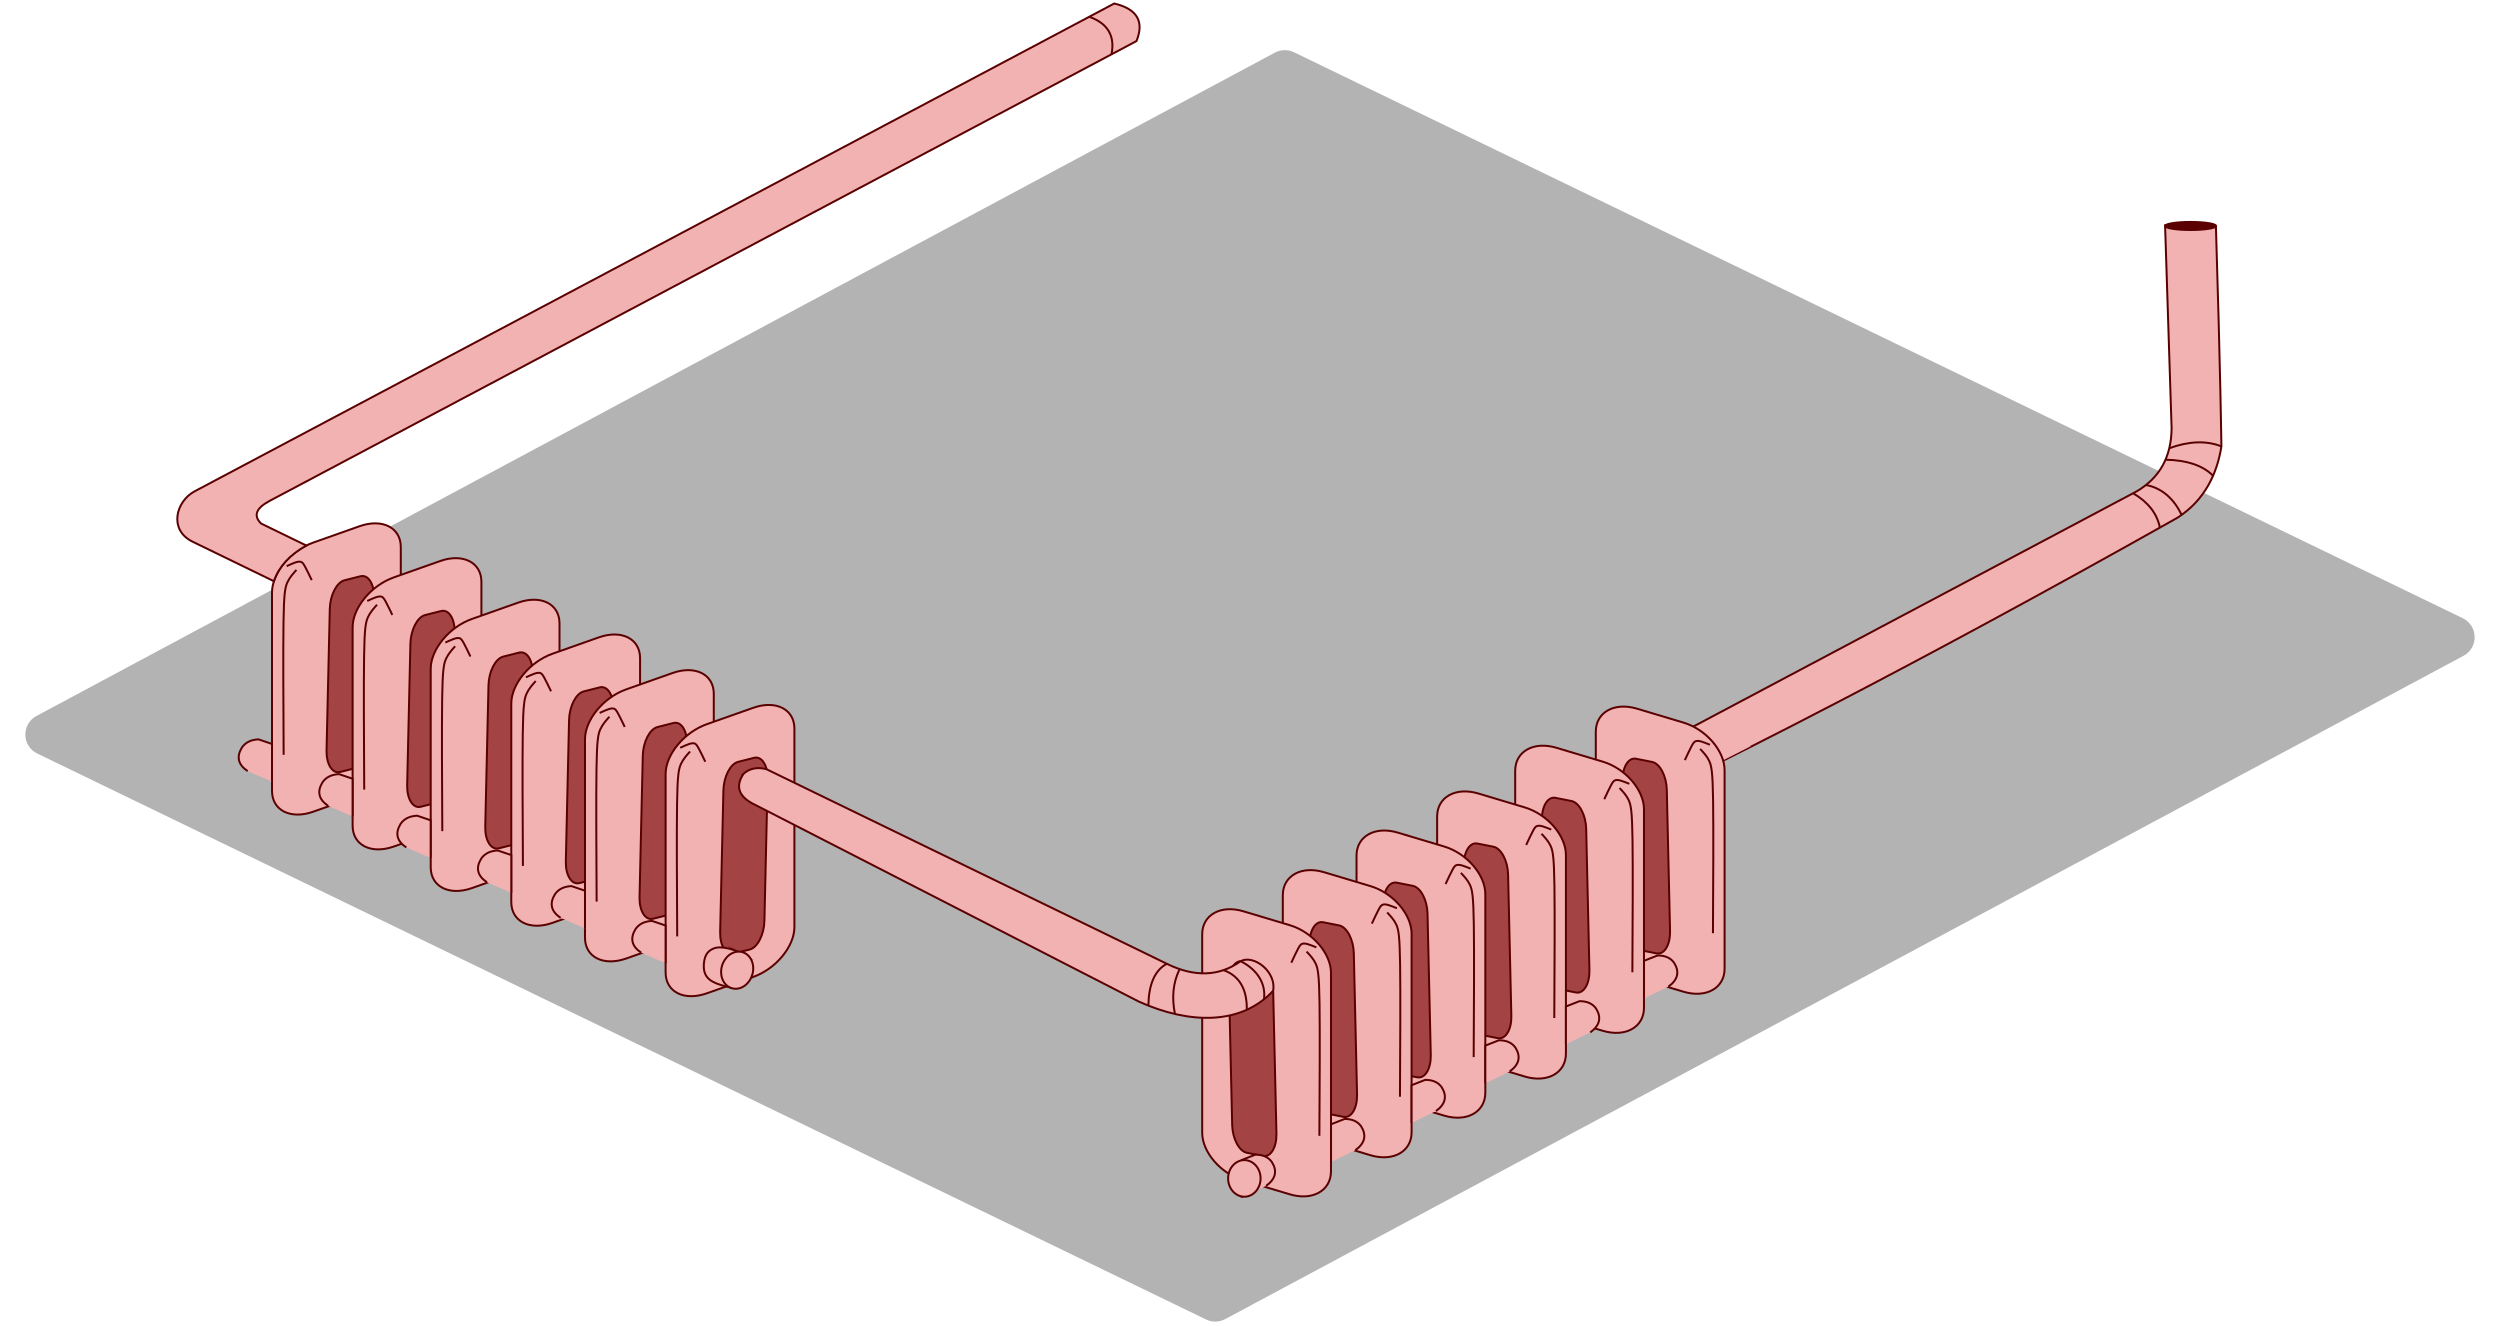 <svg width="711" height="377" viewBox="0 0 711 377" fill="none" xmlns="http://www.w3.org/2000/svg">
<path fill-rule="evenodd" clip-rule="evenodd" d="M368.012 14.862C366.283 14.025 364.257 14.066 362.564 14.973L10.378 203.615C6.057 205.929 6.184 212.168 10.596 214.304L342.999 375.26C344.728 376.097 346.753 376.056 348.447 375.149L700.623 186.507C704.944 184.193 704.816 177.955 700.405 175.818L368.012 14.862Z" fill="#B3B3B3"/>
<path fill-rule="evenodd" clip-rule="evenodd" d="M102.277 149.651L89.068 154.318C82.629 156.591 77.358 162.972 77.358 168.501V224.94C77.358 230.47 82.629 233.128 89.068 230.855L102.277 226.188C108.715 223.916 113.986 217.534 113.986 212.005V155.566C113.986 150.037 108.715 147.379 102.277 149.651Z" fill="#F2B2B2" stroke="#5A0000" stroke-width="0.57" stroke-miterlimit="22.93"/>
<path fill-rule="evenodd" clip-rule="evenodd" d="M102.524 163.885L97.981 165.032C95.764 165.59 93.878 169.263 93.793 173.199L92.871 213.405C92.785 217.342 94.521 220.111 96.728 219.553L101.27 218.407C103.488 217.849 105.373 214.176 105.459 210.24L106.38 170.034C106.466 166.097 104.73 163.327 102.524 163.885Z" fill="#A44343" stroke="#5A0000" stroke-width="0.57" stroke-miterlimit="22.93"/>
<path fill-rule="evenodd" clip-rule="evenodd" d="M70.437 219.31C67.727 217.504 67.181 215.272 68.787 212.624C69.773 211.163 71.337 210.382 73.501 210.27C76.072 211.143 77.358 211.579 77.358 211.579V222.313L70.437 219.31Z" fill="#F2B2B2"/>
<path d="M70.437 219.31C67.727 217.504 67.181 215.272 68.787 212.624C69.773 211.163 71.337 210.382 73.501 210.27C76.072 211.143 77.358 211.579 77.358 211.579V222.313" stroke="#5A0000" stroke-width="0.57" stroke-miterlimit="22.93"/>
<path d="M80.669 214.663C80.583 199.983 80.508 185.292 80.626 177.064C80.744 168.836 81.076 167.071 81.719 165.651C82.373 164.23 83.347 163.155 84.311 162.08" stroke="#5A0000" stroke-width="0.57" stroke-miterlimit="22.93"/>
<path d="M81.525 161.014C82.415 160.609 83.293 160.203 83.979 159.969C84.664 159.736 85.157 159.685 85.532 159.777C85.918 159.878 86.186 160.142 86.689 161.035C87.193 161.927 87.921 163.459 88.66 164.991" stroke="#5A0000" stroke-width="0.57" stroke-miterlimit="22.93"/>
<path fill-rule="evenodd" clip-rule="evenodd" d="M481.569 206.637C565.623 162.048 607.661 139.748 607.661 139.748C614.228 135.903 617.538 129.907 617.603 121.771C616.371 83.33 615.749 64.114 615.749 64.114C627.534 64.429 630.212 64.5 630.212 64.5C631.53 106.887 631.765 126.965 631.765 126.965C630.523 134.787 627.019 142.224 619.338 147.205C537.919 193.042 489.207 216.65 489.229 216.752C481.28 216.671 478.848 211.852 481.569 206.647V206.637Z" fill="#F2B2B2" stroke="#5A0000" stroke-width="0.57" stroke-miterlimit="22.93"/>
<path fill-rule="evenodd" clip-rule="evenodd" d="M465.555 201.544L478.764 205.501C485.203 207.429 490.473 213.536 490.473 219.055V275.494C490.473 281.024 485.203 283.966 478.764 282.038L465.555 278.081C459.116 276.154 453.846 270.046 453.846 264.527V208.088C453.846 202.559 459.116 199.617 465.555 201.544Z" fill="#F2B2B2" stroke="#5A0000" stroke-width="0.57" stroke-miterlimit="22.93"/>
<path fill-rule="evenodd" clip-rule="evenodd" d="M465.308 215.788L469.85 216.691C472.068 217.127 473.953 220.709 474.039 224.635L474.96 264.791C475.046 268.727 473.311 271.578 471.104 271.142L466.561 270.239C464.344 269.802 462.458 266.221 462.373 262.295L461.451 222.139C461.366 218.203 463.101 215.352 465.308 215.788Z" fill="#A44343" stroke="#5A0000" stroke-width="0.57" stroke-miterlimit="22.93"/>
<path d="M487.163 265.4C487.249 250.709 487.324 236.018 487.206 227.801C487.088 219.583 486.756 217.828 486.113 216.438C485.46 215.048 484.485 214.023 483.521 212.999" stroke="#5A0000" stroke-width="0.57" stroke-miterlimit="22.93"/>
<path d="M486.307 211.801C485.418 211.446 484.539 211.091 483.853 210.888C483.168 210.695 482.675 210.665 482.3 210.786C481.914 210.908 481.647 211.182 481.143 212.105C480.64 213.028 479.911 214.601 479.172 216.173" stroke="#5A0000" stroke-width="0.57" stroke-miterlimit="22.93"/>
<path fill-rule="evenodd" clip-rule="evenodd" d="M125.204 159.552L111.994 164.219C105.556 166.492 100.285 172.873 100.285 178.402V234.841C100.285 240.37 105.556 243.028 111.994 240.756L125.204 236.089C131.642 233.816 136.913 227.435 136.913 221.906V165.467C136.913 159.938 131.642 157.279 125.204 159.552Z" fill="#F2B2B2" stroke="#5A0000" stroke-width="0.57" stroke-miterlimit="22.93"/>
<path fill-rule="evenodd" clip-rule="evenodd" d="M125.449 173.776L120.907 174.923C118.69 175.481 116.804 179.153 116.718 183.09L115.797 223.296C115.711 227.232 117.447 230.002 119.654 229.444L124.196 228.298C126.414 227.74 128.299 224.067 128.385 220.13L129.306 179.924C129.392 175.988 127.656 173.218 125.449 173.776Z" fill="#A44343" stroke="#5A0000" stroke-width="0.57" stroke-miterlimit="22.93"/>
<path fill-rule="evenodd" clip-rule="evenodd" d="M93.353 229.2C90.643 227.394 90.097 225.162 91.704 222.514C92.689 221.053 94.253 220.272 96.417 220.161C98.988 221.033 100.274 221.469 100.274 221.469V232.203L93.353 229.2Z" fill="#F2B2B2"/>
<path d="M93.353 229.2C90.643 227.394 90.097 225.162 91.704 222.514C92.689 221.053 94.253 220.272 96.417 220.161C98.988 221.033 100.274 221.469 100.274 221.469V232.203" stroke="#5A0000" stroke-width="0.57" stroke-miterlimit="22.93"/>
<path d="M103.585 224.564C103.499 209.884 103.424 195.193 103.542 186.965C103.66 178.737 103.992 176.972 104.635 175.552C105.288 174.131 106.263 173.056 107.228 171.98" stroke="#5A0000" stroke-width="0.57" stroke-miterlimit="22.93"/>
<path d="M104.441 170.915C105.331 170.509 106.209 170.104 106.895 169.87C107.58 169.637 108.073 169.586 108.448 169.678C108.834 169.779 109.102 170.043 109.605 170.936C110.109 171.828 110.837 173.36 111.576 174.892" stroke="#5A0000" stroke-width="0.57" stroke-miterlimit="22.93"/>
<path fill-rule="evenodd" clip-rule="evenodd" d="M442.628 212.664L455.837 216.62C462.276 218.548 467.547 224.645 467.547 230.175V286.613C467.547 292.143 462.276 295.085 455.837 293.157L442.628 289.201C436.19 287.273 430.919 281.165 430.919 275.646V219.207C430.919 213.678 436.19 210.736 442.628 212.664Z" fill="#F2B2B2" stroke="#5A0000" stroke-width="0.57" stroke-miterlimit="22.93"/>
<path fill-rule="evenodd" clip-rule="evenodd" d="M442.381 226.907L446.924 227.81C449.141 228.247 451.027 231.828 451.112 235.754L452.034 275.91C452.119 279.846 450.384 282.697 448.177 282.261L443.635 281.358C441.417 280.922 439.532 277.34 439.446 273.414L438.525 233.258C438.439 229.322 440.174 226.471 442.381 226.907Z" fill="#A44343" stroke="#5A0000" stroke-width="0.57" stroke-miterlimit="22.93"/>
<path fill-rule="evenodd" clip-rule="evenodd" d="M474.478 280.618C477.189 278.67 477.735 276.407 476.128 273.84C475.142 272.43 473.578 271.73 471.414 271.74C468.843 272.755 467.558 273.252 467.558 273.252V283.986L474.478 280.607V280.618Z" fill="#F2B2B2"/>
<path d="M474.478 280.618C477.189 278.67 477.735 276.407 476.128 273.84C475.142 272.43 473.578 271.73 471.414 271.74C468.843 272.755 467.558 273.252 467.558 273.252V283.986" stroke="#5A0000" stroke-width="0.57" stroke-miterlimit="22.93"/>
<path d="M464.248 276.519C464.334 261.828 464.409 247.138 464.291 238.92C464.173 230.702 463.841 228.947 463.198 227.557C462.545 226.167 461.57 225.142 460.605 224.118" stroke="#5A0000" stroke-width="0.57" stroke-miterlimit="22.93"/>
<path d="M463.39 222.92C462.501 222.565 461.622 222.21 460.936 222.007C460.251 221.815 459.758 221.784 459.383 221.906C458.997 222.028 458.73 222.302 458.226 223.225C457.723 224.148 456.994 225.721 456.255 227.293" stroke="#5A0000" stroke-width="0.57" stroke-miterlimit="22.93"/>
<path fill-rule="evenodd" clip-rule="evenodd" d="M147.413 171.372L134.203 176.039C127.765 178.311 122.494 184.693 122.494 190.222V246.661C122.494 252.19 127.765 254.848 134.203 252.576L147.413 247.909C153.851 245.636 159.122 239.255 159.122 233.726V177.287C159.122 171.757 153.851 169.099 147.413 171.372Z" fill="#F2B2B2" stroke="#5A0000" stroke-width="0.57" stroke-miterlimit="22.93"/>
<path fill-rule="evenodd" clip-rule="evenodd" d="M147.658 185.595L143.116 186.742C140.898 187.3 139.013 190.972 138.927 194.909L138.006 235.115C137.92 239.051 139.656 241.821 141.863 241.263L146.405 240.127C148.623 239.569 150.508 235.896 150.594 231.96L151.515 191.753C151.601 187.817 149.865 185.047 147.658 185.605V185.595Z" fill="#A44343" stroke="#5A0000" stroke-width="0.57" stroke-miterlimit="22.93"/>
<path fill-rule="evenodd" clip-rule="evenodd" d="M115.562 241.021C112.852 239.215 112.306 236.983 113.913 234.335C114.898 232.874 116.462 232.093 118.626 231.981C121.197 232.853 122.483 233.29 122.483 233.29V244.024L115.562 241.021Z" fill="#F2B2B2"/>
<path d="M115.562 241.021C112.852 239.215 112.306 236.983 113.913 234.335C114.898 232.874 116.462 232.093 118.626 231.981C121.197 232.853 122.483 233.29 122.483 233.29V244.024" stroke="#5A0000" stroke-width="0.57" stroke-miterlimit="22.93"/>
<path d="M125.793 236.383C125.707 221.703 125.632 207.013 125.75 198.785C125.868 190.557 126.2 188.791 126.843 187.371C127.497 185.951 128.471 184.875 129.436 183.8" stroke="#5A0000" stroke-width="0.57" stroke-miterlimit="22.93"/>
<path d="M126.65 182.735C127.54 182.329 128.418 181.923 129.104 181.69C129.789 181.456 130.282 181.406 130.657 181.497C131.043 181.598 131.311 181.862 131.814 182.755C132.318 183.648 133.046 185.18 133.785 186.712" stroke="#5A0000" stroke-width="0.57" stroke-miterlimit="22.93"/>
<path fill-rule="evenodd" clip-rule="evenodd" d="M420.43 225.67L433.639 229.627C440.078 231.554 445.348 237.652 445.348 243.181V299.62C445.348 305.149 440.078 308.091 433.639 306.164L420.43 302.207C413.991 300.279 408.721 294.172 408.721 288.653V232.214C408.721 226.684 413.991 223.742 420.43 225.67Z" fill="#F2B2B2" stroke="#5A0000" stroke-width="0.57" stroke-miterlimit="22.93"/>
<path fill-rule="evenodd" clip-rule="evenodd" d="M420.172 239.904L424.715 240.807C426.932 241.243 428.818 244.825 428.903 248.751L429.825 288.906C429.91 292.843 428.175 295.694 425.968 295.257L421.426 294.354C419.208 293.918 417.323 290.337 417.237 286.411L416.316 246.255C416.23 242.319 417.965 239.468 420.172 239.904Z" fill="#A44343" stroke="#5A0000" stroke-width="0.57" stroke-miterlimit="22.93"/>
<path fill-rule="evenodd" clip-rule="evenodd" d="M452.269 293.614C454.98 291.666 455.526 289.403 453.919 286.837C452.933 285.426 451.369 284.726 449.205 284.736C446.634 285.751 445.349 286.248 445.349 286.248V296.982L452.269 293.604V293.614Z" fill="#F2B2B2"/>
<path d="M452.269 293.614C454.98 291.666 455.526 289.403 453.919 286.837C452.933 285.426 451.369 284.726 449.205 284.736C446.634 285.751 445.349 286.248 445.349 286.248V296.982" stroke="#5A0000" stroke-width="0.57" stroke-miterlimit="22.93"/>
<path d="M442.038 289.525C442.124 274.834 442.199 260.143 442.081 251.926C441.963 243.708 441.631 241.953 440.988 240.563C440.335 239.173 439.36 238.148 438.396 237.124" stroke="#5A0000" stroke-width="0.57" stroke-miterlimit="22.93"/>
<path d="M441.182 235.927C440.293 235.572 439.414 235.217 438.728 235.014C438.043 234.821 437.55 234.791 437.175 234.913C436.789 235.034 436.522 235.308 436.018 236.232C435.515 237.155 434.786 238.727 434.047 240.3" stroke="#5A0000" stroke-width="0.57" stroke-miterlimit="22.93"/>
<path fill-rule="evenodd" clip-rule="evenodd" d="M170.327 181.263L157.117 185.93C150.679 188.203 145.408 194.584 145.408 200.114V256.553C145.408 262.082 150.679 264.74 157.117 262.467L170.327 257.8C176.765 255.528 182.036 249.146 182.036 243.617V187.178C182.036 181.649 176.765 178.991 170.327 181.263Z" fill="#F2B2B2" stroke="#5A0000" stroke-width="0.57" stroke-miterlimit="22.93"/>
<path fill-rule="evenodd" clip-rule="evenodd" d="M170.572 195.488L166.03 196.634C163.813 197.192 161.927 200.865 161.841 204.801L160.92 245.007C160.834 248.944 162.57 251.713 164.777 251.155L169.319 250.009C171.537 249.451 173.422 245.778 173.508 241.842L174.429 201.636C174.515 197.699 172.779 194.93 170.572 195.488Z" fill="#A44343" stroke="#5A0000" stroke-width="0.57" stroke-miterlimit="22.93"/>
<path fill-rule="evenodd" clip-rule="evenodd" d="M138.488 250.912C135.778 249.106 135.231 246.874 136.838 244.226C137.824 242.765 139.388 241.984 141.552 241.872C144.123 242.745 145.409 243.181 145.409 243.181V253.915L138.488 250.912Z" fill="#F2B2B2"/>
<path d="M138.488 250.912C135.778 249.106 135.231 246.874 136.838 244.226C137.824 242.765 139.388 241.984 141.552 241.872C144.123 242.745 145.409 243.181 145.409 243.181V253.915" stroke="#5A0000" stroke-width="0.57" stroke-miterlimit="22.93"/>
<path d="M148.718 246.276C148.632 231.595 148.557 216.905 148.675 208.677C148.793 200.449 149.125 198.683 149.768 197.263C150.421 195.843 151.396 194.767 152.36 193.692" stroke="#5A0000" stroke-width="0.57" stroke-miterlimit="22.93"/>
<path d="M149.575 192.627C150.464 192.221 151.343 191.815 152.028 191.582C152.714 191.348 153.207 191.298 153.582 191.389C153.968 191.49 154.235 191.754 154.739 192.647C155.242 193.54 155.971 195.072 156.71 196.604" stroke="#5A0000" stroke-width="0.57" stroke-miterlimit="22.93"/>
<path fill-rule="evenodd" clip-rule="evenodd" d="M397.506 236.79L410.715 240.747C417.154 242.674 422.425 248.782 422.425 254.301V310.74C422.425 316.269 417.154 319.211 410.715 317.284L397.506 313.327C391.068 311.399 385.797 305.292 385.797 299.773V243.334C385.797 237.805 391.068 234.862 397.506 236.79Z" fill="#F2B2B2" stroke="#5A0000" stroke-width="0.57" stroke-miterlimit="22.93"/>
<path fill-rule="evenodd" clip-rule="evenodd" d="M397.259 251.034L401.801 251.937C404.019 252.373 405.905 255.954 405.99 259.881L406.912 300.036C406.997 303.973 405.262 306.823 403.055 306.387L398.513 305.484C396.295 305.048 394.409 301.467 394.324 297.54L393.402 257.385C393.317 253.448 395.052 250.598 397.259 251.034Z" fill="#A44343" stroke="#5A0000" stroke-width="0.57" stroke-miterlimit="22.93"/>
<path fill-rule="evenodd" clip-rule="evenodd" d="M429.345 304.733C432.056 302.785 432.602 300.523 430.995 297.956C430.01 296.546 428.446 295.846 426.281 295.856C423.71 296.871 422.425 297.368 422.425 297.368V308.102L429.345 304.723V304.733Z" fill="#F2B2B2"/>
<path d="M429.345 304.733C432.056 302.785 432.602 300.523 430.995 297.956C430.01 296.546 428.446 295.846 426.281 295.856C423.71 296.871 422.425 297.368 422.425 297.368V308.102" stroke="#5A0000" stroke-width="0.57" stroke-miterlimit="22.93"/>
<path d="M419.114 300.645C419.2 285.954 419.275 271.264 419.157 263.046C419.039 254.828 418.707 253.073 418.064 251.683C417.411 250.293 416.436 249.268 415.472 248.244" stroke="#5A0000" stroke-width="0.57" stroke-miterlimit="22.93"/>
<path d="M418.257 247.047C417.368 246.692 416.489 246.337 415.804 246.134C415.118 245.942 414.625 245.911 414.25 246.033C413.865 246.155 413.597 246.429 413.093 247.352C412.59 248.275 411.861 249.848 411.122 251.42" stroke="#5A0000" stroke-width="0.57" stroke-miterlimit="22.93"/>
<path fill-rule="evenodd" clip-rule="evenodd" d="M191.29 191.399L178.08 196.066C171.642 198.338 166.371 204.72 166.371 210.249V266.688C166.371 272.217 171.642 274.875 178.08 272.603L191.29 267.936C197.728 265.663 202.999 259.282 202.999 253.752V197.314C202.999 191.784 197.728 189.126 191.29 191.399Z" fill="#F2B2B2" stroke="#5A0000" stroke-width="0.57" stroke-miterlimit="22.93"/>
<path fill-rule="evenodd" clip-rule="evenodd" d="M191.537 205.622L186.995 206.769C184.777 207.327 182.892 210.999 182.806 214.936L181.885 255.142C181.799 259.078 183.535 261.848 185.742 261.29L190.284 260.144C192.501 259.586 194.387 255.913 194.473 251.977L195.394 211.77C195.48 207.834 193.744 205.064 191.537 205.622Z" fill="#A44343" stroke="#5A0000" stroke-width="0.57" stroke-miterlimit="22.93"/>
<path fill-rule="evenodd" clip-rule="evenodd" d="M159.451 261.046C156.741 259.241 156.194 257.009 157.801 254.361C158.787 252.9 160.351 252.118 162.515 252.007C165.086 252.879 166.372 253.316 166.372 253.316V264.049L159.451 261.046Z" fill="#F2B2B2"/>
<path d="M159.451 261.046C156.741 259.241 156.194 257.009 157.801 254.361C158.787 252.9 160.351 252.118 162.515 252.007C165.086 252.879 166.372 253.316 166.372 253.316V264.049" stroke="#5A0000" stroke-width="0.57" stroke-miterlimit="22.93"/>
<path d="M169.683 256.41C169.597 241.73 169.522 227.039 169.64 218.811C169.758 210.584 170.09 208.818 170.733 207.398C171.386 205.978 172.361 204.902 173.325 203.827" stroke="#5A0000" stroke-width="0.57" stroke-miterlimit="22.93"/>
<path d="M170.54 202.761C171.429 202.356 172.308 201.95 172.993 201.716C173.679 201.483 174.172 201.432 174.547 201.524C174.932 201.625 175.2 201.889 175.704 202.782C176.207 203.675 176.936 205.207 177.675 206.738" stroke="#5A0000" stroke-width="0.57" stroke-miterlimit="22.93"/>
<path fill-rule="evenodd" clip-rule="evenodd" d="M376.54 248.051L389.749 252.008C396.188 253.936 401.459 260.043 401.459 265.562V322.001C401.459 327.53 396.188 330.473 389.749 328.545L376.54 324.588C370.102 322.661 364.831 316.553 364.831 311.034V254.595C364.831 249.066 370.102 246.124 376.54 248.051Z" fill="#F2B2B2" stroke="#5A0000" stroke-width="0.57" stroke-miterlimit="22.93"/>
<path fill-rule="evenodd" clip-rule="evenodd" d="M376.293 262.285L380.836 263.188C383.053 263.625 384.939 267.206 385.024 271.132L385.946 311.288C386.031 315.224 384.296 318.075 382.089 317.639L377.547 316.736C375.329 316.299 373.444 312.718 373.358 308.792L372.437 268.636C372.351 264.7 374.086 261.849 376.293 262.285Z" fill="#A44343" stroke="#5A0000" stroke-width="0.57" stroke-miterlimit="22.93"/>
<path fill-rule="evenodd" clip-rule="evenodd" d="M408.38 315.995C411.09 314.047 411.636 311.784 410.029 309.217C409.044 307.807 407.48 307.107 405.316 307.117C402.745 308.132 401.459 308.629 401.459 308.629V319.363L408.38 315.984V315.995Z" fill="#F2B2B2"/>
<path d="M408.38 315.995C411.09 314.047 411.636 311.784 410.029 309.217C409.044 307.807 407.48 307.107 405.316 307.117C402.745 308.132 401.459 308.629 401.459 308.629V319.363" stroke="#5A0000" stroke-width="0.57" stroke-miterlimit="22.93"/>
<path d="M398.148 311.906C398.234 297.215 398.309 282.525 398.191 274.307C398.073 266.089 397.741 264.334 397.098 262.944C396.445 261.554 395.47 260.53 394.506 259.505" stroke="#5A0000" stroke-width="0.57" stroke-miterlimit="22.93"/>
<path d="M397.292 258.298C396.403 257.943 395.524 257.588 394.839 257.385C394.153 257.192 393.66 257.162 393.285 257.283C392.9 257.405 392.632 257.679 392.128 258.602C391.625 259.525 390.896 261.098 390.157 262.671" stroke="#5A0000" stroke-width="0.57" stroke-miterlimit="22.93"/>
<path fill-rule="evenodd" clip-rule="evenodd" d="M214.218 201.301L201.009 205.968C194.571 208.241 189.3 214.622 189.3 220.151V276.59C189.3 282.119 194.571 284.777 201.009 282.505L214.218 277.838C220.657 275.565 225.928 269.184 225.928 263.655V207.216C225.928 201.687 220.657 199.029 214.218 201.301Z" fill="#F2B2B2" stroke="#5A0000" stroke-width="0.57" stroke-miterlimit="22.93"/>
<path fill-rule="evenodd" clip-rule="evenodd" d="M214.464 215.525L209.922 216.672C207.704 217.23 205.819 220.902 205.733 224.839L204.812 265.045C204.726 268.981 206.461 271.751 208.668 271.193L213.211 270.047C215.428 269.489 217.314 265.816 217.399 261.879L218.321 221.673C218.406 217.737 216.671 214.967 214.464 215.525Z" fill="#A44343" stroke="#5A0000" stroke-width="0.57" stroke-miterlimit="22.93"/>
<path fill-rule="evenodd" clip-rule="evenodd" d="M182.368 270.949C179.658 269.143 179.111 266.911 180.718 264.263C181.704 262.802 183.268 262.021 185.432 261.91C188.003 262.782 189.289 263.218 189.289 263.218V273.952L182.368 270.949Z" fill="#F2B2B2"/>
<path d="M182.368 270.949C179.658 269.143 179.111 266.911 180.718 264.263C181.704 262.802 183.268 262.021 185.432 261.91C188.003 262.782 189.289 263.218 189.289 263.218V273.952" stroke="#5A0000" stroke-width="0.57" stroke-miterlimit="22.93"/>
<path d="M192.599 266.313C192.513 251.633 192.438 236.942 192.556 228.714C192.674 220.486 193.006 218.721 193.649 217.301C194.302 215.88 195.277 214.805 196.241 213.729" stroke="#5A0000" stroke-width="0.57" stroke-miterlimit="22.93"/>
<path d="M193.455 212.664C194.344 212.259 195.223 211.853 195.908 211.619C196.594 211.386 197.087 211.335 197.462 211.427C197.847 211.528 198.115 211.792 198.619 212.685C199.122 213.577 199.851 215.109 200.59 216.641" stroke="#5A0000" stroke-width="0.57" stroke-miterlimit="22.93"/>
<path fill-rule="evenodd" clip-rule="evenodd" d="M353.614 259.17L366.823 263.127C373.261 265.055 378.532 271.162 378.532 276.681V333.12C378.532 338.65 373.261 341.592 366.823 339.664L353.614 335.707C347.175 333.78 341.904 327.672 341.904 322.153V265.714C341.904 260.185 347.175 257.243 353.614 259.17Z" fill="#F2B2B2" stroke="#5A0000" stroke-width="0.57" stroke-miterlimit="22.93"/>
<path fill-rule="evenodd" clip-rule="evenodd" d="M353.368 273.404L357.91 274.307C360.127 274.744 362.013 278.325 362.099 282.251L363.02 322.407C363.106 326.343 361.37 329.194 359.163 328.758L354.621 327.855C352.403 327.419 350.518 323.837 350.432 319.911L349.511 279.755C349.425 275.819 351.161 272.968 353.368 273.404Z" fill="#A44343" stroke="#5A0000" stroke-width="0.57" stroke-miterlimit="22.93"/>
<path fill-rule="evenodd" clip-rule="evenodd" d="M385.465 327.114C388.175 325.166 388.721 322.903 387.114 320.337C386.129 318.926 384.565 318.226 382.401 318.236C379.83 319.251 378.544 319.748 378.544 319.748V330.482L385.465 327.104V327.114Z" fill="#F2B2B2"/>
<path d="M385.465 327.114C388.175 325.166 388.721 322.903 387.114 320.337C386.129 318.926 384.565 318.226 382.401 318.236C379.83 319.251 378.544 319.748 378.544 319.748V330.482" stroke="#5A0000" stroke-width="0.57" stroke-miterlimit="22.93"/>
<path fill-rule="evenodd" clip-rule="evenodd" d="M360.075 337.269C362.785 335.322 363.332 333.059 361.725 330.492C360.739 329.082 359.175 328.382 357.011 328.392C354.44 329.407 353.154 329.904 353.154 329.904V340.638L360.075 337.259V337.269Z" fill="#F2B2B2"/>
<path d="M360.075 337.269C362.785 335.322 363.332 333.059 361.725 330.492C360.739 329.082 359.175 328.382 357.011 328.392C354.44 329.407 353.154 329.904 353.154 329.904V340.638" stroke="#5A0000" stroke-width="0.57" stroke-miterlimit="22.93"/>
<path d="M375.233 323.025C375.319 308.334 375.394 293.644 375.276 285.426C375.158 277.208 374.826 275.453 374.183 274.063C373.53 272.673 372.555 271.649 371.591 270.624" stroke="#5A0000" stroke-width="0.57" stroke-miterlimit="22.93"/>
<path d="M374.377 269.428C373.488 269.073 372.609 268.718 371.924 268.515C371.238 268.322 370.745 268.291 370.37 268.413C369.985 268.535 369.717 268.809 369.213 269.732C368.71 270.655 367.981 272.228 367.242 273.8" stroke="#5A0000" stroke-width="0.57" stroke-miterlimit="22.93"/>
<path fill-rule="evenodd" clip-rule="evenodd" d="M353.894 340.344C356.443 340.344 358.511 338.011 358.511 335.14C358.511 332.269 356.433 329.935 353.894 329.935C351.355 329.935 349.276 332.269 349.276 335.14C349.276 338.011 351.355 340.344 353.894 340.344Z" fill="#F2B2B2" stroke="#5A0000" stroke-width="0.57" stroke-miterlimit="22.93"/>
<path fill-rule="evenodd" clip-rule="evenodd" d="M210.735 271.071C209.706 270.432 207.435 269.711 205.796 269.498C204.157 269.285 203.15 269.58 202.336 270.046C201.522 270.513 200.911 271.152 200.536 272.258C200.161 273.364 200.011 274.957 200.311 276.225C200.611 277.493 201.361 278.457 202.711 279.197C204.06 279.938 206 280.466 207.328 280.739C208.656 281.024 209.374 281.054 209.931 280.699C210.488 280.344 210.874 279.603 211.163 278.609C211.452 277.615 211.656 276.387 211.656 275.383C211.656 274.378 211.474 273.597 211.495 272.927C211.517 272.258 211.742 271.7 210.713 271.061L210.735 271.071Z" fill="#F2B2B2" stroke="#5A0000" stroke-width="0.57" stroke-miterlimit="22.93"/>
<path fill-rule="evenodd" clip-rule="evenodd" d="M209.192 270.746C211.698 270.178 213.948 272.035 214.195 274.896C214.452 277.757 212.62 280.537 210.113 281.105C207.606 281.673 205.356 279.816 205.11 276.955C204.853 274.094 206.685 271.314 209.192 270.746Z" fill="#F2B2B2" stroke="#5A0000" stroke-width="0.57" stroke-miterlimit="22.93"/>
<path fill-rule="evenodd" clip-rule="evenodd" d="M211.432 220.11C209.192 223.489 209.975 226.248 213.788 228.399C287.194 266.039 323.896 284.858 323.896 284.858C338.455 291.412 353.036 291.514 362.078 281.784C363.074 276.316 356.475 271.375 352.843 273.364C346.737 277.726 339.741 277.97 331.835 274.094C331.835 274.094 326.928 271.71 317.126 266.942C316.976 266.871 283.937 250.81 218.009 218.771C215.363 218.071 213.167 218.518 211.41 220.11H211.432Z" fill="#F2B2B2" stroke="#5A0000" stroke-width="0.57" stroke-miterlimit="22.93"/>
<path d="M335.392 275.819C333.625 279.522 333.207 283.712 334.16 288.389" stroke="#5A0000" stroke-width="0.57" stroke-miterlimit="22.93"/>
<path d="M331.847 274.094C328.44 275.941 326.694 279.908 326.598 286.005" stroke="#5A0000" stroke-width="0.57" stroke-miterlimit="22.93"/>
<path d="M347.979 275.91C352.479 277.543 354.686 281.297 354.589 287.181" stroke="#5A0000" stroke-width="0.57" stroke-miterlimit="22.93"/>
<path d="M352.854 273.364C357.89 275.951 360.043 280.009 359.475 284.199" stroke="#5A0000" stroke-width="0.57" stroke-miterlimit="22.93"/>
<path d="M616.95 127.473C622.542 125.434 627.492 125.261 631.777 126.956" stroke="#5A0000" stroke-width="0.57" stroke-miterlimit="22.93"/>
<path d="M615.868 130.74C621.985 130.861 626.506 132.383 629.399 135.305" stroke="#5A0000" stroke-width="0.57" stroke-miterlimit="22.93"/>
<path d="M610.31 137.942C614.863 138.754 618.344 141.94 620.444 146.454" stroke="#5A0000" stroke-width="0.57" stroke-miterlimit="22.93"/>
<path d="M606.655 140.287C610.93 142.782 613.469 146.029 614.272 150.057" stroke="#5A0000" stroke-width="0.57" stroke-miterlimit="22.93"/>
<path fill-rule="evenodd" clip-rule="evenodd" d="M623.003 65.413C626.988 65.413 630.245 64.896 630.245 64.267C630.245 63.638 626.988 63.121 623.003 63.121C619.018 63.121 615.761 63.638 615.761 64.267C615.761 64.896 619.018 65.413 623.003 65.413Z" fill="#5A0000" stroke="#5A0000" stroke-width="0.57" stroke-miterlimit="22.93"/>
<path fill-rule="evenodd" clip-rule="evenodd" d="M54.786 154.064C70.191 161.551 77.894 165.295 77.894 165.295C79.276 161.196 82.351 157.807 87.118 155.149C78.537 150.98 74.252 148.89 74.252 148.89C71.98 146.658 72.805 144.507 76.716 142.437C241.042 55.268 323.211 11.683 323.211 11.683C325.493 6.093 323.382 2.532 316.89 1C142.547 93.486 55.375 139.718 55.375 139.718C50.029 142.549 47.865 150.696 54.786 154.064Z" fill="#F2B2B2" stroke="#5A0000" stroke-width="0.57" stroke-miterlimit="22.93"/>
<path d="M309.786 4.774C315.057 6.651 317.167 10.212 316.107 15.457" stroke="#5A0000" stroke-width="0.57" stroke-miterlimit="22.93"/>
</svg>
